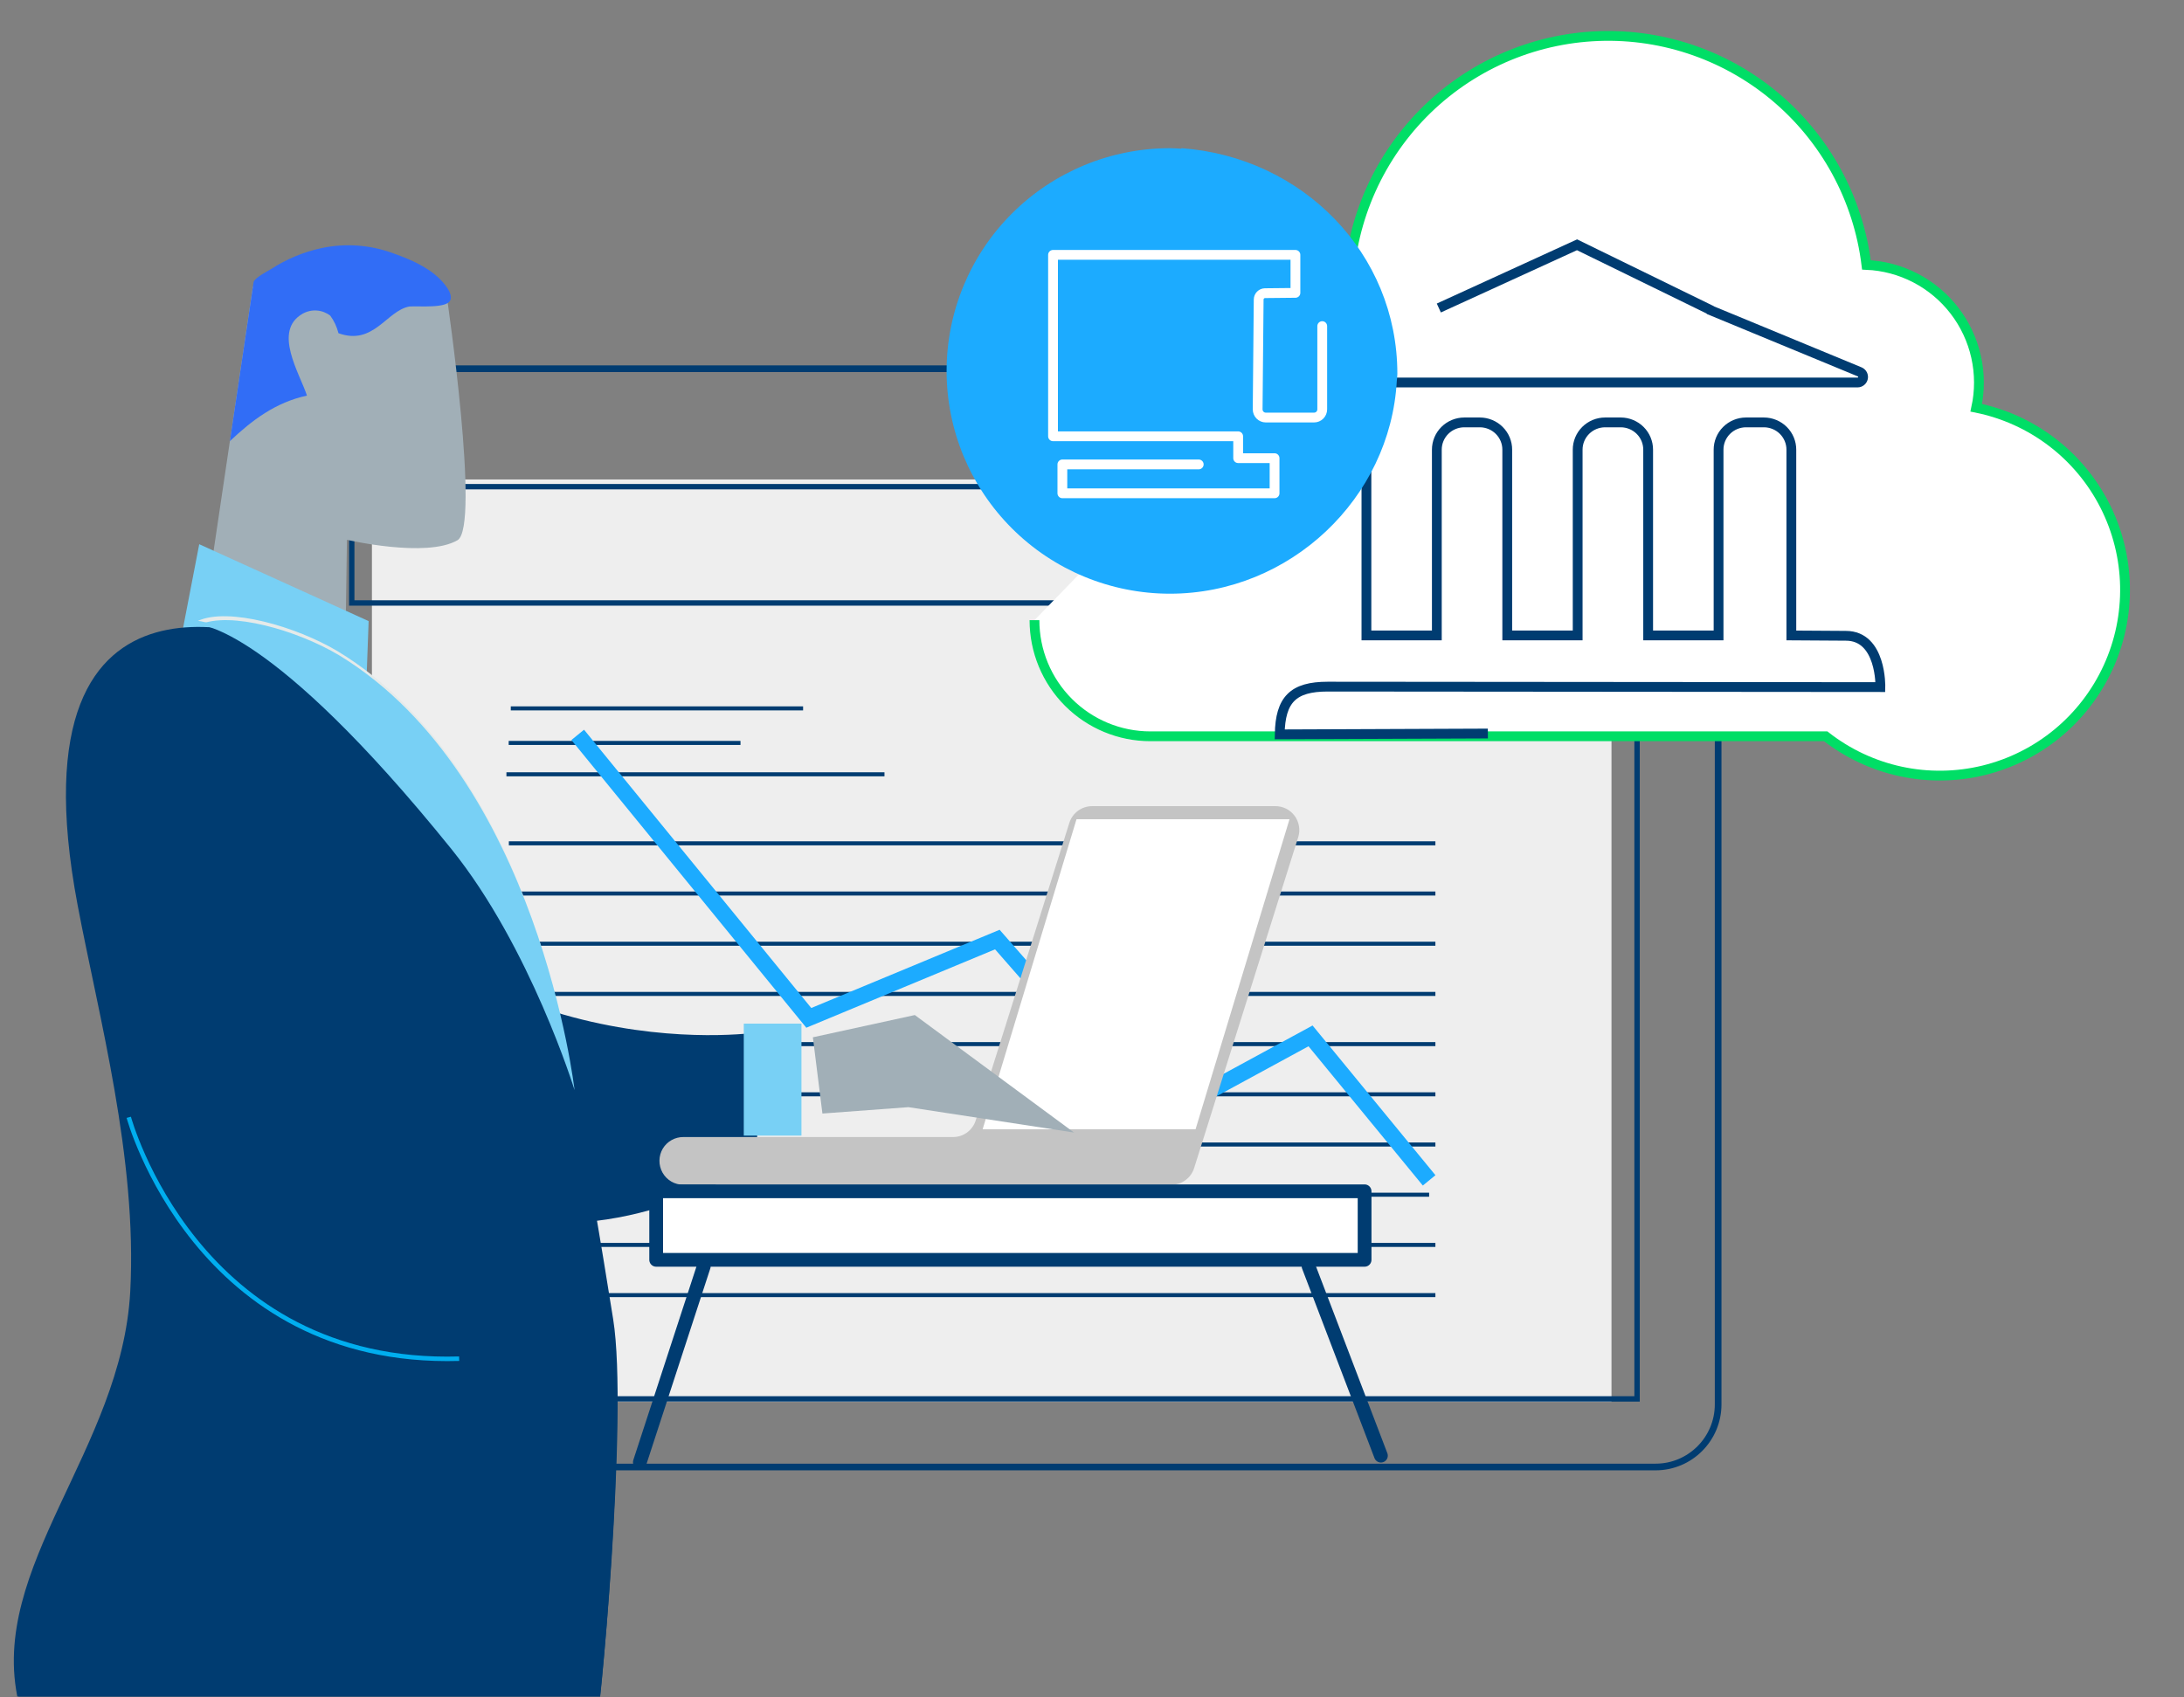 <svg width="669" height="520" viewBox="0 0 669 520" fill="none" xmlns="http://www.w3.org/2000/svg">
<rect x="0" y="0" width="669" height="520" fill="#808080" stroke="none"/>
<g clip-path="url(#clip0_269_3607)">
<rect width="379.702" height="282.615" transform="matrix(-1 0 0 1 493.63 146.902)" fill="#EEEEEE"/>
<path d="M94.914 112.972H507.144C517.723 112.972 526.3 121.57 526.3 132.177V430.272C526.3 440.878 517.723 449.476 507.144 449.476H94.914C84.335 449.476 75.758 440.878 75.758 430.272V132.177C75.758 121.57 84.335 112.972 94.914 112.972Z" stroke="#003C71" stroke-width="2.042" stroke-miterlimit="10"/>
<path d="M99.964 428.61H501.462V132.704" stroke="#003C71" stroke-width="1.65" stroke-miterlimit="10"/>
<path d="M439.688 335.29H155.87" stroke="#003C71" stroke-width="1.237" stroke-miterlimit="10"/>
<path d="M439.688 350.67H155.87" stroke="#003C71" stroke-width="1.237" stroke-miterlimit="10"/>
<path d="M437.771 366.05H152.035" stroke="#003C71" stroke-width="1.237" stroke-miterlimit="10"/>
<path d="M439.688 381.431H155.87" stroke="#003C71" stroke-width="1.237" stroke-miterlimit="10"/>
<path d="M439.688 396.811H155.87" stroke="#003C71" stroke-width="1.237" stroke-miterlimit="10"/>
<path d="M439.688 304.529H155.87" stroke="#003C71" stroke-width="1.237" stroke-miterlimit="10"/>
<path d="M439.688 289.148H155.87" stroke="#003C71" stroke-width="1.237" stroke-miterlimit="10"/>
<path d="M439.688 273.768H155.87" stroke="#003C71" stroke-width="1.237" stroke-miterlimit="10"/>
<path d="M439.688 258.388H155.87" stroke="#003C71" stroke-width="1.237" stroke-miterlimit="10"/>
<path d="M246.002 217.042H156.463" stroke="#003C71" stroke-width="1.237" stroke-miterlimit="10"/>
<path d="M226.825 227.627H155.823" stroke="#003C71" stroke-width="1.237" stroke-miterlimit="10"/>
<path d="M439.688 319.909H155.87" stroke="#003C71" stroke-width="1.237" stroke-miterlimit="10"/>
<path d="M270.932 237.24H155.129" stroke="#003C71" stroke-width="1.237" stroke-miterlimit="10"/>
<path d="M437.771 361.656L401.441 317.386L353.935 343.21L305.505 287.872L247.747 311.866L176.965 225.155" stroke="#1CABFF" stroke-width="5" stroke-miterlimit="10"/>
<path d="M107.745 149.115H472.341V184.745H107.745V149.115Z" stroke="#003C71" stroke-width="1.65" stroke-miterlimit="10"/>
<path d="M468.391 139.768C465.868 139.768 463.823 137.717 463.823 135.188C463.823 132.659 465.868 130.608 468.391 130.608C470.914 130.608 472.959 132.659 472.959 135.188C472.959 137.717 470.914 139.768 468.391 139.768Z" fill="#A1AFB7"/>
<path d="M450.976 139.768C448.453 139.768 446.407 137.717 446.407 135.188C446.407 132.659 448.453 130.608 450.976 130.608C453.498 130.608 455.544 132.659 455.544 135.188C455.544 137.717 453.498 139.768 450.976 139.768Z" fill="#A1AFB7"/>
<path d="M433.536 139.768C431.013 139.768 428.967 137.717 428.967 135.188C428.967 132.659 431.013 130.608 433.536 130.608C436.059 130.608 438.104 132.659 438.104 135.188C438.104 137.717 436.059 139.768 433.536 139.768Z" fill="#A1AFB7"/>
<path d="M72.315 284.202C67.456 284.202 63.518 280.253 63.518 275.383C63.518 270.512 67.456 266.564 72.315 266.564C77.173 266.564 81.112 270.512 81.112 275.383C81.112 280.253 77.173 284.202 72.315 284.202Z" fill="white"/>
<path d="M136.902 91.113C136.902 91.113 147.223 161.385 140.144 165.514C130.646 171.065 106.271 165.391 106.271 165.391L105.675 207.431L59.361 209.574L77.445 87.898C77.445 87.898 105.079 61.283 136.902 91.113Z" fill="#A1AFB7"/>
<path d="M103.68 102.093C103.195 100.148 102.338 98.317 101.157 96.7C99.962 95.788 98.528 95.246 97.031 95.14C95.534 95.034 94.038 95.368 92.728 96.102C83.423 101.373 91.834 114.443 94.025 121.207C84.352 123.297 77.184 128.779 70.42 135.156L77.675 86.457C77.85 85.228 82.179 82.944 83.072 82.417C87.774 79.371 92.986 77.205 98.458 76.022C105.63 74.494 113.084 74.986 119.994 77.445C125.006 79.202 130.508 81.451 134.469 85.228C135.801 86.528 138.78 89.743 137.973 91.939C136.957 94.591 128.336 93.695 125.427 93.906C118.417 95.154 114.492 105.993 103.68 102.093Z" fill="#316DF6"/>
<path d="M61.03 166.742L112.917 190.301L112.111 212.489L54.704 199.507L61.03 166.742Z" fill="#78D0F5"/>
<path d="M88.314 197.556C88.314 197.556 1.783 160.909 23.775 277.314C30.224 311.396 42.087 354.859 39.897 395.705C37.286 444.104 -3.737 480.312 5.621 521.28L182.394 529.946C183.638 528.189 192.544 433.757 187.83 404.225C172.567 308.743 157.269 222.66 88.314 197.556Z" fill="#003C71"/>
<path d="M60.588 190.248C60.588 190.248 82.194 190.038 137.586 258.201C161.769 287.997 175.192 331.302 175.192 331.302C175.192 331.302 164.239 236.435 103.45 199.542C90.711 191.935 69.91 185.944 60.588 190.248Z" fill="#E5EAE9"/>
<path d="M231.935 316.334C231.935 316.334 138.254 330.389 83.949 242.549C83.949 242.549 47.289 229.671 48.796 259.642C50.303 289.613 65.198 360.605 155.164 373.746C199.446 380.229 231.935 355.476 231.935 355.476V316.334Z" fill="#003C71"/>
<path d="M38.314 277.246C38.314 277.246 65.16 376.522 169.985 373.465" stroke="#00AEEF" stroke-width="1.371" stroke-miterlimit="10"/>
<path d="M227.835 313.629H245.499V347.939H227.835V313.629Z" fill="#78D0F5"/>
<path d="M298.932 343.123L327.559 252.118C328.029 250.631 328.959 249.333 330.212 248.412C331.465 247.492 332.977 246.997 334.529 247H390.686C391.835 246.995 392.968 247.264 393.994 247.784C395.02 248.304 395.909 249.06 396.588 249.992C397.268 250.923 397.719 252.003 397.904 253.143C398.09 254.284 398.005 255.452 397.656 256.553L365.787 357.882C365.319 359.371 364.391 360.67 363.137 361.591C361.883 362.512 360.37 363.005 358.818 363H209.303C208.011 363.003 206.741 362.661 205.624 362.008C204.507 361.355 203.582 360.415 202.945 359.283C202.309 358.152 201.983 356.871 202.001 355.571C202.019 354.272 202.38 353 203.048 351.887C203.703 350.812 204.623 349.924 205.719 349.31C206.814 348.696 208.049 348.376 209.303 348.382H291.98C293.546 348.374 295.069 347.858 296.322 346.911C297.574 345.964 298.489 344.636 298.932 343.123Z" fill="#C4C4C4"/>
<path d="M201 386H418V365H316.615H201V386Z" fill="white" stroke="#003C71" stroke-width="4.214" stroke-miterlimit="10" stroke-linecap="round" stroke-linejoin="round"/>
<path d="M215.581 387.973L196 448" stroke="#003C71" stroke-width="4.214" stroke-miterlimit="10" stroke-linecap="round" stroke-linejoin="round"/>
<path d="M400.837 387.973L423 446" stroke="#003C71" stroke-width="4.214" stroke-miterlimit="10" stroke-linecap="round" stroke-linejoin="round"/>
<path d="M301 346H366.222L395 251H329.76L301 346Z" fill="white"/>
<path d="M249 317.816L280.224 311L329 347L278.266 339.225L251.92 341.177L249 317.816Z" fill="#A1AFB7"/>
<path d="M88.642 199.473C88.642 199.473 2.56 162.811 24.438 279.264C30.853 313.36 42.655 356.841 40.476 397.704C37.879 446.123 -2.931 482.346 6.378 523.331L182.234 532C183.471 530.242 192.331 435.772 187.642 406.228C172.458 310.706 157.239 224.588 88.642 199.473Z" fill="#003C71"/>
<path d="M61 191.457C61 191.457 82.681 191.244 138.264 260.128C162.531 290.238 176 334 176 334C176 334 165.01 238.131 104.011 200.849C91.227 193.161 70.355 187.107 61 191.457Z" fill="#78D0F5"/>
<path d="M39.442 342.334C39.442 342.334 60.077 418.643 140.652 416.294" stroke="#00AEEF" stroke-width="1.371" stroke-miterlimit="10"/>
<path d="M412.938 90.975C412.917 70.623 420.644 51.03 434.542 36.195C448.44 21.361 467.462 12.403 487.724 11.151C507.987 9.9 527.962 16.448 543.572 29.459C559.182 42.471 569.25 60.965 571.721 81.166C576.967 81.391 582.101 82.764 586.762 85.188C591.423 87.612 595.498 91.03 598.703 95.2C601.908 99.371 604.164 104.193 605.313 109.33C606.462 114.467 606.476 119.794 605.354 124.937C613.752 126.628 621.659 130.203 628.483 135.393C635.307 140.583 640.871 147.254 644.758 154.906C648.645 162.559 650.754 170.993 650.928 179.579C651.101 188.164 649.335 196.678 645.76 204.482C642.185 212.285 636.895 219.177 630.287 224.64C623.678 230.103 615.922 233.996 607.599 236.027C599.277 238.058 590.603 238.174 582.23 236.367C573.856 234.561 565.998 230.877 559.246 225.594H352.36C342.95 225.594 333.925 221.846 327.271 215.175C320.617 208.504 316.878 199.456 316.878 190.022" fill="white"/>
<path d="M412.938 90.975C412.917 70.623 420.644 51.03 434.542 36.195C448.44 21.361 467.462 12.403 487.724 11.151C507.987 9.9 527.962 16.448 543.572 29.459C559.182 42.471 569.25 60.965 571.721 81.166C576.967 81.391 582.1 82.764 586.762 85.188C591.423 87.612 595.498 91.03 598.703 95.2C601.908 99.371 604.164 104.193 605.313 109.33C606.462 114.467 606.476 119.794 605.354 124.936C613.752 126.628 621.659 130.203 628.483 135.393C635.307 140.583 640.871 147.254 644.758 154.906C648.645 162.558 650.754 170.993 650.928 179.579C651.101 188.164 649.335 196.678 645.76 204.482C642.185 212.285 636.895 219.177 630.287 224.64C623.678 230.103 615.922 233.996 607.599 236.027C599.277 238.058 590.603 238.174 582.23 236.367C573.856 234.561 565.998 230.877 559.246 225.594H352.36C342.95 225.594 333.925 221.846 327.271 215.175C320.617 208.504 316.878 199.456 316.878 190.022V190.022" stroke="#00DE66" stroke-width="3" stroke-miterlimit="10"/>
<path d="M455.759 224.746L392 225C392.173 214.336 396.118 210.378 406.696 210.378L575.998 210.52C575.998 210.52 576.397 194.8 565.421 194.8L548.722 194.695V137.797C548.726 136.7 548.512 135.613 548.092 134.598C547.672 133.583 547.055 132.661 546.276 131.882C545.496 131.104 544.569 130.486 543.549 130.063C542.528 129.641 541.434 129.421 540.328 129.419H534.824C533.718 129.421 532.624 129.641 531.603 130.063C530.583 130.486 529.656 131.104 528.877 131.882C528.097 132.661 527.48 133.583 527.06 134.598C526.64 135.613 526.426 136.7 526.43 137.797V194.695H504.861V137.797C504.865 136.701 504.651 135.615 504.232 134.6C503.812 133.586 503.196 132.663 502.417 131.885C501.638 131.107 500.712 130.489 499.693 130.065C498.673 129.642 497.579 129.422 496.474 129.419H491.686C490.578 129.418 489.481 129.635 488.458 130.057C487.435 130.478 486.505 131.096 485.723 131.874C484.941 132.653 484.322 133.577 483.901 134.593C483.48 135.61 483.265 136.699 483.269 137.797V194.695H461.699V137.797C461.703 136.701 461.49 135.615 461.07 134.6C460.651 133.586 460.034 132.663 459.255 131.885C458.477 131.107 457.551 130.489 456.531 130.065C455.512 129.642 454.418 129.422 453.313 129.419H448.524C447.418 129.421 446.324 129.641 445.303 130.063C444.283 130.486 443.356 131.104 442.577 131.882C441.797 132.661 441.18 133.583 440.76 134.598C440.34 135.613 440.126 136.7 440.13 137.797V194.695H418.561V104.289L394.921 114.744C394.648 114.861 394.424 115.068 394.287 115.331C394.15 115.593 394.11 115.894 394.172 116.183C394.234 116.472 394.395 116.731 394.628 116.915C394.861 117.099 395.15 117.197 395.448 117.194H569.004C569.397 117.191 569.777 117.054 570.081 116.805C570.384 116.557 570.591 116.213 570.668 115.83C570.745 115.448 570.687 115.051 570.503 114.706C570.319 114.361 570.021 114.09 569.659 113.938L523.923 95.036L523.87 94.932L483.073 75L440.74 94.372" stroke="#003C71" stroke-width="3" stroke-miterlimit="10"/>
<path d="M427.863 116.739C425.87 152.649 395.197 181.904 358.371 181.904C340.228 181.904 322.828 174.713 309.999 161.914C297.17 149.114 289.962 131.755 289.962 113.653C289.962 95.552 297.17 78.192 309.999 65.393C322.828 52.593 340.228 45.403 358.371 45.403C359.564 45.403 360.726 45.497 361.903 45.559V45.403C398.996 48.081 428.036 77.649 428.036 114.499C428.02 115.248 427.963 115.996 427.863 116.739Z" fill="#1CABFF"/>
<path d="M405.024 99.917V125.42C405.024 126.086 404.762 126.725 404.295 127.196C403.828 127.667 403.196 127.931 402.536 127.931H387.732C387.404 127.931 387.079 127.866 386.777 127.739C386.474 127.611 386.199 127.425 385.967 127.19C385.736 126.955 385.553 126.677 385.429 126.37C385.305 126.064 385.242 125.735 385.244 125.404L385.555 91.772C385.563 91.258 385.769 90.768 386.129 90.404C386.489 90.041 386.975 89.834 387.484 89.825L396.813 89.731V78.086H322.563V133.675H379.273V140.377H390.422V151.143H325.424V142.291H367.191" stroke="white" stroke-width="3" stroke-linecap="round" stroke-linejoin="round"/>
</g>
<defs>
<clipPath id="clip0_269_3607">
<rect width="669" height="519.78" fill="white"/>
</clipPath>
</defs>
</svg>

